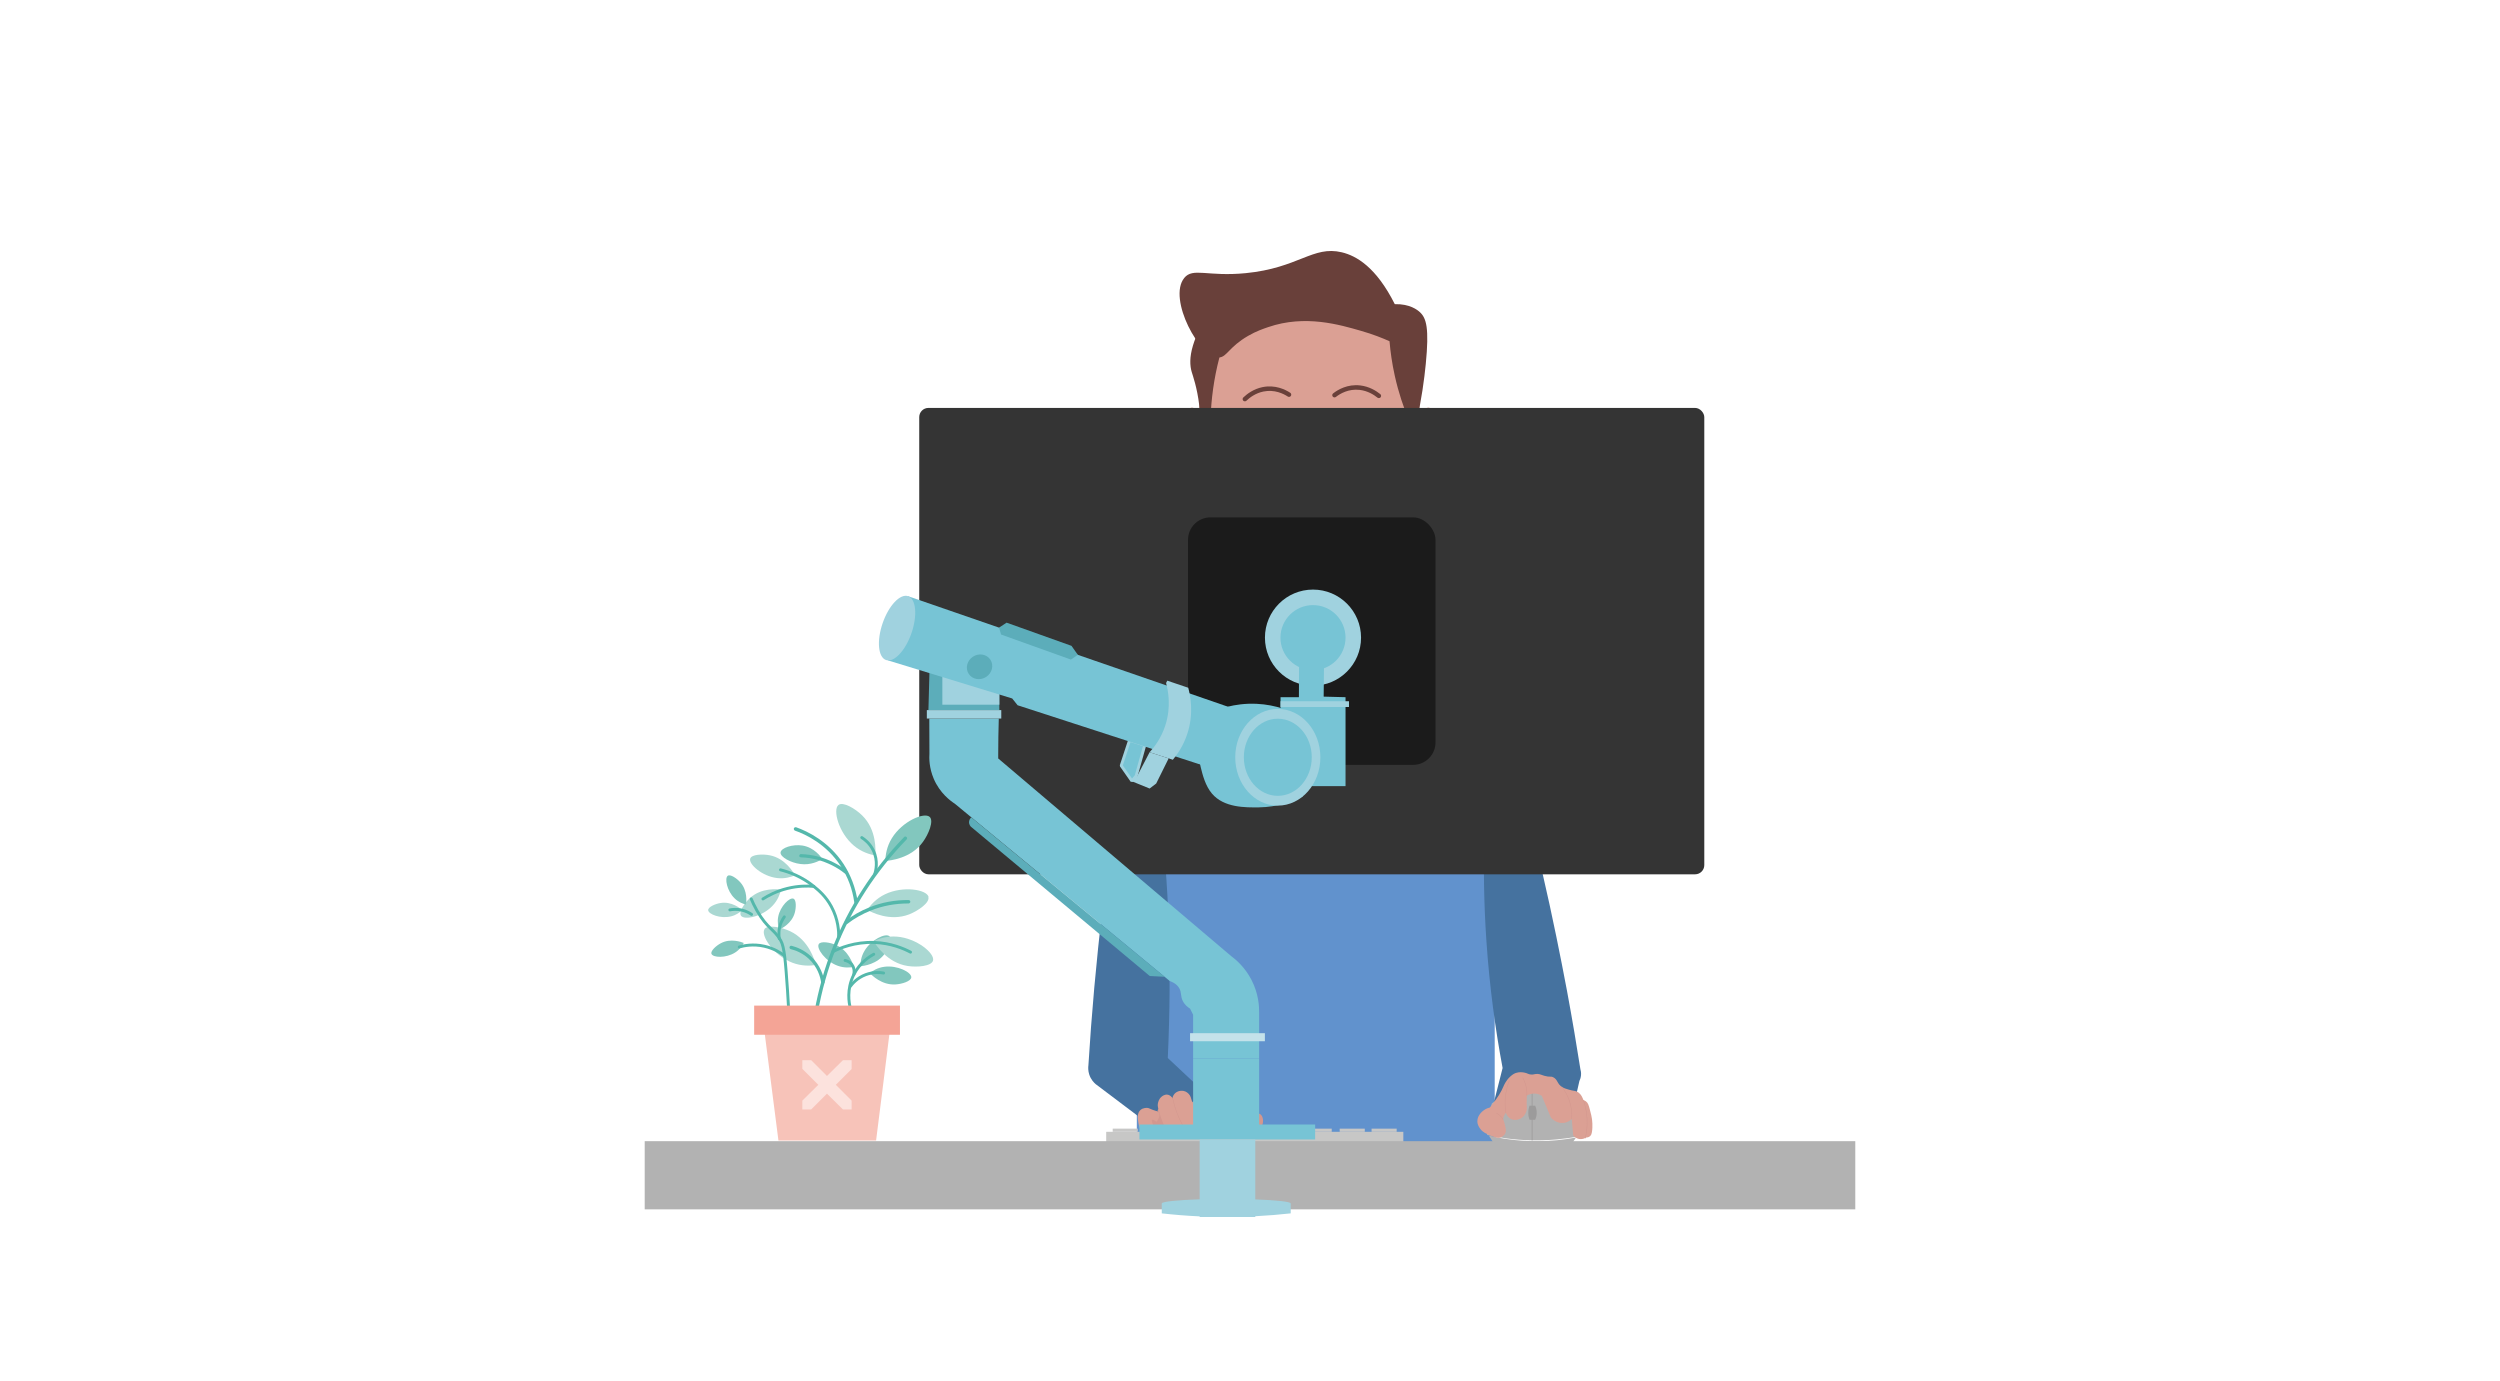 <?xml version="1.0" encoding="UTF-8"?>
<svg id="Laag_1" xmlns="http://www.w3.org/2000/svg" viewBox="0 0 2656.16 1467.09">
  <defs>
    <style>
      .cls-1 {
        fill: #c4e2ea;
      }

      .cls-2 {
        fill: #dba094;
      }

      .cls-3 {
        fill: #5cadba;
      }

      .cls-4 {
        fill: #f4a496;
      }

      .cls-5 {
        fill: #d3978e;
      }

      .cls-6 {
        fill: #45729f;
      }

      .cls-7 {
        fill: #b2b2b2;
      }

      .cls-8 {
        fill: #f7c3b9;
      }

      .cls-9 {
        fill: #aad8d2;
      }

      .cls-10 {
        fill: #a0d2df;
      }

      .cls-11, .cls-12 {
        fill: #77c4d5;
      }

      .cls-12 {
        stroke: #a0d2df;
        stroke-linejoin: bevel;
      }

      .cls-12, .cls-13 {
        stroke-width: 3.13px;
      }

      .cls-14 {
        fill: #69403a;
      }

      .cls-15 {
        fill: #9c9b9b;
      }

      .cls-16 {
        fill: #c7c7c6;
      }

      .cls-17 {
        fill: #1b1b1b;
      }

      .cls-18 {
        fill: #54b8ab;
      }

      .cls-13 {
        fill: none;
        stroke: #54b8ab;
        stroke-linecap: round;
        stroke-linejoin: round;
      }

      .cls-19 {
        fill: #fce2dd;
      }

      .cls-20 {
        fill: #82c7be;
      }

      .cls-21 {
        fill: #343434;
      }

      .cls-22 {
        fill: #6192cd;
      }
    </style>
  </defs>
  <g>
    <path class="cls-2" d="M1518.81,433.3c-1.57-.74-4.56-.1-10.79,6.25l-.04.42v-26.91c0-59.85-48.52-108.37-108.37-108.37h-17.13c-59.85,0-108.37,48.52-108.37,108.37v24.61c-4.91-4.56-7.44-5.02-8.84-4.36-4.66,2.21-2.78,19.38,3.97,32.36,1.53,2.93,3.21,5.45,4.87,7.62v27.63c0,59.85,48.52,108.37,108.37,108.37h17.14c59.85,0,108.37-48.52,108.37-108.37v-25.19c2.27-2.62,4.71-5.94,6.85-10.06,6.75-12.98,8.64-30.16,3.97-32.36h0Z"/>
    <path class="cls-14" d="M1322.03,426.34c-.42-.11-.81-.33-1.13-.67-.91-.96-.87-2.47.08-3.38,4.14-3.95,11.04-9.05,20.37-10.98,13.46-2.77,24.24,2.56,29.48,5.99,1.1.72,1.41,2.2.69,3.31s-2.2,1.41-3.31.69c-4.61-3.02-14.11-7.73-25.89-5.31-8.22,1.69-14.35,6.24-18.04,9.76-.62.59-1.47.78-2.25.58h0Z"/>
    <path class="cls-14" d="M1258.21,295.34c-17.88,21.94,16.73,86.22,37.33,84.43,8.07-.7,10.31-11.23,30.54-22.92,8.98-5.19,16.43-7.61,21.26-9.28,39.56-13.64,76.64-2.36,98.79,3.97,12.86,3.68,23.18,7.87,30.19,11.01.92,10.98,2.62,23.33,5.58,36.68,4.01,18.08,9.39,33.68,14.76,46.53,2.65,1.52,5.3,3.04,7.95,4.57,5.79-25.93,8.67-47.75,10.22-63.59,3.74-38.1.67-48.71-6.25-55.07-2.58-2.37-10.62-8.88-26.68-8.52-19.75-39.35-40.75-51.35-56.21-55.07-30.85-7.42-45.88,16.63-102.2,22.14-40.78,3.99-55.98-6.32-65.29,5.11h.01Z"/>
    <path class="cls-14" d="M1293.42,318.62c-28.85,40.56-31.27,63.24-27.25,76.65,1.17,3.9,5.79,16.71,7.95,35.2,1.03,8.78,1.18,16.09,1.14,21.01l10.79-1.14c.25-18.29,2.2-39.23,7.38-61.88,1.54-6.75,3.26-13.18,5.11-19.3-1.7-16.84-3.41-33.69-5.11-50.53h-.01Z"/>
    <rect class="cls-22" x="1207.82" y="648.1" width="380.25" height="603.96" rx="43.25" ry="43.25"/>
    <g>
      <path class="cls-6" d="M1669.93,1184.08c.38-1.64,4.58-20.02,4.96-21.69.16-.69,3.03-13.24,3.18-13.93.62-1.25,1.46-3.32,1.7-6.03.25-2.81-.25-5.08-.66-6.43-3.85-24.63-8.52-52.47-14.18-82.98,0,0-8.52-45.88-18.49-91.5-19.47-89.07-41.87-171.78-65.54-247.73,1.14,24.67,2.27,49.33,3.4,74-6.99,60.38-10.49,131.98-5.04,212.05,3.35,49.18,9.59,94.32,17.2,134.87-4.5,17.78-9.01,35.56-13.51,53.34,1.31-.06,21.74-1,43.48-1.99,21.74-.99,42.18-1.92,43.49-1.98Z"/>
      <g>
        <path class="cls-7" d="M1675.89,1207.6c-13.1,2.42-29.54,4.33-48.48,3.96-18.59-.36-34.66-2.82-47.49-5.67,1.65-11.08,3.3-22.17,4.95-33.25,4.23-3.46,19.66-15.22,42.55-15.17,24.29.05,40.3,13.38,44.2,16.82,1.43,11.1,2.86,22.21,4.29,33.31h-.02Z"/>
        <path class="cls-7" d="M1581.88,1206.55c12.81,3.03,29.27,5.72,48.48,5.94,17.22.19,32.19-1.65,44.2-3.96-2.64,3.74-5.28,7.48-7.92,11.21-9.68,2.31-22.1,4.38-36.61,4.62-15.66.25-29.03-1.7-39.25-3.96-2.97-4.62-5.94-9.23-8.91-13.85h.01Z"/>
        <path class="cls-15" d="M1631.03,1189.73h-5.94c-.57-1.52-1.17-3.66-1.32-6.27-.22-3.84.64-6.92,1.32-8.75h5.94c.7,1.51,1.85,4.52,1.65,8.42-.15,2.93-1,5.21-1.65,6.6Z"/>
        <rect class="cls-15" x="1627.4" y="1157.47" width=".82" height="54.14"/>
      </g>
      <g>
        <path class="cls-2" d="M1682.3,1168.79c.69.2,1.7.59,2.72,1.36,2.21,1.67,2.92,4.07,4.07,8.45,1.38,5.25,2,7.89,2.26,9.96.17,1.33,1.11,7.68,0,14.33-.22,1.3-.57,2.97-1.96,4.22-1.47,1.32-3.32,1.49-4.22,1.51-.58.36-4.24,2.55-8.6,1.21-2.87-.88-4.53-2.83-5.13-3.62-.5-5.78-1.01-11.57-1.51-17.35-1.05,1.02-4.09,3.72-8.75,4.22-7.77.84-12.97-5.19-13.43-5.73-3.22-7.69-6.44-15.39-9.66-23.08-1.2-.77-3.27-1.87-6.03-2.26-4.81-.68-8.53,1.23-9.81,1.96-.04.66-.1,1.65-.15,2.87-.34,8.66.64,10.28-.3,13.58-.23.8-1.51,5.26-5.73,7.69-.64.37-5.9,3.36-11.01.6-3.67-1.98-4.87-5.63-5.13-6.49-.6.74-1.36,1.84-1.96,3.32-.58,1.42-.81,2.7-.91,3.62.6,1.47,1.38,3.63,1.96,6.34.91,4.2,1.36,6.33.3,8.6-1.7,3.62-5.87,4.61-6.19,4.68-.69.15-2.71.51-8.6-1.96-5.8-2.43-8.97-3.76-11.62-7.24-1.07-1.4-3.2-4.21-3.27-8.16-.13-6.96,6.26-11.42,7.18-12.06,2.36-1.65,4.66-2.36,6.1-2.69,8.42-10.19,12.38-17.43,14.44-22.36.49-1.18,2.49-6.1,7.09-10.41,2.95-2.76,5.22-3.63,6.2-3.96,3.64-1.22,6.93-.7,8.59-.42,3.96.67,4,1.85,7.39,2.11,3.37.26,3.77-.86,7.24-.6,2.71.2,3.4.96,6.94,1.96,6.14,1.74,6.44.14,9.35,1.51,5.11,2.4,3.93,7.19,9.96,10.71,1.68.98,3.29,1.46,6.49,2.41,5.24,1.56,6.72,1.11,9.05,2.26,2.08,1.03,4.75,3.29,6.64,8.9h0Z"/>
        <path class="cls-5" d="M1684.23,1209.57h-.06c-.14-.03-.23-.18-.19-.32,1.13-4.66,1.8-9.44,1.98-14.21.33-8.84-.98-17.64-3.91-26.15-.05-.14.03-.29.16-.34.14-.05.29.03.34.16,2.94,8.58,4.27,17.44,3.94,26.35-.18,4.8-.85,9.61-1.99,14.31-.03.12-.14.2-.26.2h0Z"/>
        <path class="cls-5" d="M1669.93,1189.12h-.02c-.15,0-.26-.14-.25-.28.45-6.9-.49-13.67-2.8-20.11-1.78-4.95-4.33-9.57-7.59-13.75-.09-.11-.07-.28.04-.37.12-.09.29-.07.37.05,3.29,4.22,5.87,8.9,7.67,13.89,2.34,6.51,3.29,13.35,2.83,20.32,0,.14-.13.25-.26.25h.01Z"/>
        <path class="cls-5" d="M1622.25,1164.23h-.01c-.14,0-.26-.13-.25-.28.19-4.78-.51-9.42-2.1-13.78-.62-1.69-1.37-3.36-2.24-4.94-.07-.13-.03-.29.1-.36s.29-.02.36.1c.89,1.61,1.65,3.3,2.28,5.02,1.61,4.42,2.32,9.13,2.13,13.98,0,.14-.12.25-.26.25h-.01Z"/>
        <path class="cls-5" d="M1599.93,1182.48c-.13,0-.24-.09-.26-.22-.95-5.82-1.11-11.73-.45-17.57.63-5.66,2-11.21,4.09-16.51.05-.14.21-.2.34-.15.14.05.2.21.15.34-2.07,5.26-3.43,10.77-4.06,16.38-.65,5.79-.49,11.66.45,17.43.02.14-.07.28-.22.3h-.04,0Z"/>
        <path class="cls-5" d="M1596.95,1189.71c-.09,0-.18-.05-.23-.14-.83-1.49-1.88-2.84-3.12-4.01-1.13-1.07-2.4-1.98-3.78-2.7-.13-.07-.18-.23-.11-.36.07-.13.23-.18.36-.11,1.42.75,2.73,1.68,3.9,2.79,1.27,1.21,2.36,2.6,3.22,4.14.07.13.03.29-.1.36-.04.02-.08.03-.13.03h-.01Z"/>
      </g>
    </g>
    <path class="cls-6" d="M1219.16,1193.37c-18.36-13.85-36.71-27.69-55.07-41.54-1.62-1.39-5.11-4.77-6.86-10.34-1.28-4.06-1.1-7.59-.84-9.61,3.3-53.66,8.22-109.75,15.16-168.02,10.77-90.39,25.07-174.86,41.33-252.89,1.25,24.66,2.5,49.32,3.75,73.98,6.72,28.37,12.93,60.38,17.54,95.62,1.45,11.07,6.21,49.3,7.93,114.95.89,33.85,1.03,77.42-1.37,128.58,18.17,17.03,36.34,34.06,54.5,51.1-1.1.26-36.94,8.82-38.04,9.09-1.1.26-36.93,8.82-38.03,9.09Z"/>
    <g>
      <g>
        <rect class="cls-16" x="1175.3" y="1202.51" width="315.69" height="19.55"/>
        <rect class="cls-16" x="1182.2" y="1199.13" width="26.66" height="3.38"/>
        <rect class="cls-16" x="1215.36" y="1199.13" width="26.66" height="3.38"/>
        <rect class="cls-16" x="1247.79" y="1199.15" width="26.66" height="3.38"/>
        <rect class="cls-16" x="1281.69" y="1199.13" width="26.66" height="3.38"/>
        <rect class="cls-16" x="1315.83" y="1199.15" width="26.66" height="3.38"/>
        <rect class="cls-16" x="1348.74" y="1199.15" width="26.66" height="3.38"/>
        <rect class="cls-16" x="1388.25" y="1199.15" width="26.66" height="3.38"/>
        <rect class="cls-16" x="1423.36" y="1199.15" width="26.66" height="3.38"/>
        <rect class="cls-16" x="1457.25" y="1199.15" width="26.66" height="3.38"/>
      </g>
      <g>
        <path class="cls-5" d="M1305.54,1193.97c.73.05,1.88.09,3.25-.27,3.35-.89,4.63-3.29,6.78-5.29,3.48-3.23,7.61-3.85,14.37-4.88,4.8-.73,7.2-1.09,9.08.27,3.26,2.36,3.67,8.13,1.9,12.07-2.54,5.65-9.37,6.98-11.79,7.46-2.17.42-3.43.3-7.86.14-4.83-.18-9.67-.07-14.51-.27-5.75-.24-25.01-.32-82.29.27.32-.26,1.28-1.1,1.63-2.58.17-.73-.03-1.08-.14-2.58-.07-.89-.16-2.2,0-3.25.22-1.4.86-2.12,1.9-3.66,2.16-3.21,3.57-5.31,3.44-7.6-.12-2.08-1.41-2.48-1.41-3.66.01-4.75,21.25-14.59,37.01-7.32.95.44,1.59,1.02,3.58,2.11,7.63,4.16,10.94,3.97,13.5,7.11.97,1.19,2.05,3.14,2.3,6.37,0,0,8.26,4.79,19.25,5.56h.01Z"/>
        <path class="cls-2" d="M1257.63,1159.1c2.94.63,4.76,2.54,5.42,3.25,1.98,2.13,2.32,4.16,3.66,8.68.83,2.78,1.64,5.06,3.25,9.63,3.21,9.04,4.86,11.06,4.01,14.85-.23,1.05-.78,3.5-2.79,4.95-3.07,2.21-8.41,1.27-13.29-2.58-1.27-2.68-2.54-5.39-3.8-8.13-2.52-5.49-4.91-10.92-7.19-16.27-.16-.28-2.75-5.13-.14-9.76,2.31-4.08,7.19-5.39,10.85-4.61h.02Z"/>
        <path class="cls-2" d="M1245.8,1166.69c-.89-1.15-2.61-3.28-5.42-3.66-3.15-.42-5.59,1.64-6.37,2.3-2.89,2.45-3.55,5.82-3.8,7.18-.37,2.06-.27,4.01,2.58,12.61,3.28,9.92,4.82,12.39,6.24,14.23,2.08,2.72,3.57,4.61,6.24,5.29,4.35,1.1,9.72-1.58,11.25-5.56.26-.67.73-2.21-.68-7.31-2.34-8.48-4.92-8.86-6.91-16.15-1.09-3.99-.94-6.15-3.12-8.95v.02Z"/>
        <path class="cls-2" d="M1231.15,1181.58c-.78-1.1-1.49-.59-6.51-2.44-3.74-1.38-3.91-1.89-5.56-2.03-.46-.04-4.46-.33-7.32,2.17-4.02,3.52-2.87,10-2.3,13.15.64,3.59,1.57,8.84,5.97,10.98,4.21,2.05,10.17.54,11.25-2.17.9-2.27-1.76-5.01-.14-7.46.4-.6.78-.76,1.36-1.22,3.2-2.55,5.11-8.37,3.25-10.98h0Z"/>
        <path class="cls-2" d="M1266.71,1171.03c.74-1.13,2.25-1.12,5.02-1.36,9.23-.8,9.25-2.44,15.32-2.17,4.36.19,6.54.29,8.68,1.76,2.06,1.42,3.3,5.17,5.69,12.61,3.02,9.37,3.57,11.17,3.25,14.23-.24,2.38-.67,6.5-3.66,8.27-2.96,1.75-7.39.57-10.17-1.63-6.21-4.91-1.68-12.98-7.46-18.03-4.54-3.98-9.5-.87-14.11-6.01-1.99-2.22-3.77-5.82-2.57-7.68h.01Z"/>
        <path class="cls-5" d="M1228.93,1191.95c-2.62-1.96-4.24-2.68-4.88-2.17-.87.7.12,3.73,2.98,9.08"/>
        <path class="cls-5" d="M1257.79,1198.03c-.09,0-.18-.05-.23-.13-2.12-3.64-4.02-7.43-5.67-11.28-2.74-6.4-4.84-13.12-6.25-19.98-.03-.14.06-.28.21-.31.17-.03.28.06.31.21,1.4,6.83,3.5,13.51,6.22,19.88,1.64,3.83,3.54,7.6,5.64,11.22.07.13.03.29-.1.36-.04.02-.09.04-.13.04h0Z"/>
        <path class="cls-5" d="M1282.29,1184.54c-.06,0-.11-.02-.16-.05-1.49-1.12-2.76-2.58-3.66-4.22-.93-1.67-1.5-3.56-1.66-5.46-.01-.14.1-.27.24-.28.17-.02.27.1.28.24.15,1.83.7,3.64,1.59,5.25.87,1.57,2.09,2.97,3.52,4.05.12.09.14.25.05.37-.05.07-.13.1-.21.1h.01Z"/>
      </g>
    </g>
    <path class="cls-14" d="M1465.78,422.84c.41-.14.78-.4,1.07-.76.83-1.03.66-2.53-.37-3.36-4.46-3.58-11.77-8.09-21.23-9.21-13.64-1.62-23.94,4.6-28.87,8.47-1.04.81-1.22,2.32-.41,3.35s2.31,1.22,3.36.41c4.34-3.4,13.4-8.9,25.35-7.48,8.34.99,14.83,5,18.8,8.2.67.54,1.54.65,2.29.39h.01Z"/>
  </g>
  <rect class="cls-7" x="684.97" y="1212.46" width="1286.21" height="72.43"/>
  <g>
    <rect class="cls-21" x="976.65" y="433.4" width="834.1" height="495.53" rx="9.78" ry="9.78"/>
    <rect class="cls-17" x="1262.23" y="549.69" width="262.95" height="262.95" rx="23.84" ry="23.84"/>
    <circle class="cls-10" cx="1395.01" cy="677.47" r="51.06"/>
    <path class="cls-11" d="M1406.34,740.15c.2-18.75.41-37.51.61-56.26-4.65-.29-9.66-.42-14.98-.31-4.08.08-7.95.3-11.62.61-.1,18.86-.21,37.71-.32,56.56h-19.49v94.48h69.04v-94.48c-7.75-.2-15.49-.41-23.24-.61h0Z"/>
    <rect class="cls-10" x="1360.54" y="745.04" width="72.71" height="6.12"/>
    <path class="cls-11" d="M1395.01,642.9c-19.09,0-34.57,15.48-34.57,34.57s15.48,34.57,34.57,34.57,34.57-15.48,34.57-34.57-15.48-34.57-34.57-34.57Z"/>
    <path class="cls-3" d="M1061.37,690.46h0s.14,21.41.41,64h-75.37c.6-22.09,1.2-44.18,1.8-66.28,24.39.76,48.77,1.51,73.16,2.27h0Z"/>
    <rect class="cls-10" x="1001.22" y="671.47" width="60.57" height="77.24"/>
    <path class="cls-11" d="M1337.79,1124.63c0-16.17,0-32.34-.01-48.51.13-6.63-.5-20.27-8.15-35.06-6.93-13.39-16.35-21.4-21.61-25.28-82.49-69.98-164.97-139.97-247.46-209.95v-4.08c.02-12.91.23-25.69.61-38.32h-73.84c.05,12.28.1,24.56.15,36.84-.36,5.49-.29,15.75,4.59,27.16,6.53,15.29,17.75,23.47,22.42,26.5,76.1,62.78,152.2,125.56,228.3,188.35,6.19,2.26,8.87,5.39,10.19,7.75,2.57,4.58,1.07,8.2,3.67,13.45,2.07,4.18,5.42,6.72,7.75,8.15,1.09,2.17,2.17,4.35,3.26,6.52v46.47h70.13,0Z"/>
    <polygon class="cls-11" points="1337.79 1194.76 1337.79 1124.63 1267.66 1124.63 1267.66 1194.76 1210.58 1194.76 1210.58 1210.65 1397.3 1210.65 1397.3 1194.76 1337.79 1194.76"/>
    <rect class="cls-10" x="984.73" y="754.46" width="79.09" height="8.97"/>
    <path class="cls-10" d="M1221.41,799.23c6.75,2.18,13.49,4.36,20.24,6.54-4.41,8.9-8.83,17.79-13.24,26.69-2.33,1.78-4.66,3.55-6.98,5.33-6.56-2.68-13.12-5.35-19.69-8.03,2.1-1.63,4.2-3.26,6.3-4.88,4.46-8.55,8.92-17.1,13.37-25.65h0Z"/>
    <path class="cls-12" d="M1216.25,791.69c-5.37-1.74-10.75-3.48-16.12-5.23-2.96,9.01-5.92,18.01-8.87,27.02,3.78,5.41,7.56,10.81,11.34,16.22,1.5-1.77,3.01-3.54,4.51-5.3,3.05-10.9,6.1-21.8,9.15-32.7h-.01Z"/>
    <path class="cls-11" d="M1384.22,846.12c-10.84,5.46-26.93,11.43-46.75,11.68-14.29.17-37.12.45-49.86-14.69-6.91-8.21-9.88-19.69-11.92-28.13-1.9-7.85-2.64-14.56-2.96-19.26,1.03-.17,24.15-4.34,31.19-24.05,3.16-8.87,1.66-16.92.61-20.86,7.75-1.92,18.28-3.62,30.72-3.02,20.82,1,36.72,7.96,45.7,12.77,1.09,28.52,2.19,57.04,3.28,85.56h0Z"/>
    <path class="cls-3" d="M1032.01,868.39c-.33.28-2.24,1.9-2.44,4.71-.21,3.04,1.75,5.02,2.04,5.3,63.33,52.86,126.65,105.72,189.98,158.59,5.24.26,10.49.52,15.73.79-68.44-56.46-136.87-112.92-205.31-169.38h0Z"/>
    <rect class="cls-1" x="1264.4" y="1097.72" width="79.5" height="8.56"/>
    <path class="cls-11" d="M1347.33,805.88c8.03-17.9,4.27-34.31,2.94-39.28-128.46-44.37-256.92-88.74-385.37-133.12-7.11,22.74-14.22,45.48-21.32,68.22,43.95,13.46,87.9,26.93,131.85,40.39,1.91,2.4,3.82,4.81,5.73,7.21,82.26,26.7,164.52,53.39,246.78,80.09,4.53-3.22,13.63-10.63,19.41-23.52h-.02Z"/>
    <path class="cls-10" d="M1221.41,799.23c4.81-5.23,12.16-14.62,16.62-28.24,6.69-20.43,2.88-38.04.87-45.27.42-.85.84-1.69,1.26-2.54,7.43,2.51,14.86,5.02,22.29,7.53,2.23,8.18,6.21,27.29-1.08,49.25-4.15,12.49-10.5,21.57-15.26,27.25-8.23-2.66-16.47-5.32-24.7-7.98h0Z"/>
    <ellipse class="cls-10" cx="953.12" cy="667.34" rx="35.89" ry="16.21" transform="translate(11.11 1350.28) rotate(-70.94)"/>
    <path class="cls-3" d="M1138.43,686.2c2.25,3.19,4.5,6.38,6.75,9.56-2.47,1.67-4.93,3.35-7.4,5.02-24.71-8.87-49.42-17.73-74.14-26.59-.74-2.45-1.48-4.9-2.22-7.36,2.69-1.76,5.37-3.52,8.06-5.28,22.98,8.21,45.96,16.43,68.95,24.64h0Z"/>
    <ellipse class="cls-10" cx="1357.62" cy="804.58" rx="45.23" ry="51.37"/>
    <ellipse class="cls-11" cx="1357.62" cy="804.58" rx="36.08" ry="40.97"/>
    <path class="cls-10" d="M1371.33,1278.5h-.08c-.57-1.82-15.7-3.39-37.55-4.17v-63.69h-59.11v63.6c-23.26.74-39.58,2.36-40.17,4.26h-.08v10.66c12.54,1.42,26,2.54,40.25,3.2v.64h22.75c3.96.04,7.97.04,12.04,0h24.33v-.8c13.22-.68,25.84-1.7,37.63-3.04v-10.66h-.01Z"/>
    <ellipse class="cls-3" cx="1040.75" cy="708.45" rx="13.76" ry="12.84" transform="translate(-218.1 689.26) rotate(-33.37)"/>
  </g>
  <g>
    <path class="cls-20" d="M944.92,994.66c-3.96-3.52-19.44,3.53-26.52,15.72-3.6,6.1-4.26,12.27-4.3,16.28,3.2-.34,18.14-2.02,26.42-14.12,3.88-5.57,7.54-15.15,4.4-17.89h0Z"/>
    <path class="cls-13" d="M903.22,1070.11c-.98-4.05-4.03-18.84,3.9-34.58,6.63-13.16,17.17-19.52,21.19-21.68"/>
    <path class="cls-9" d="M890.81,855.27c-6.2,4.92.17,29.54,16.31,43.11,8.05,6.88,16.97,9.44,22.87,10.54.32-4.8,1.7-27.24-13.97-42.55-7.2-7.16-20.37-15.01-25.21-11.1Z"/>
    <path class="cls-9" d="M797.07,912.26c-1.89,5.76,12.56,18.78,28.58,20.64,8.04,1,14.81-1.12,19.04-2.91-1.82-3.2-10.39-18.1-26.85-21.27-7.61-1.53-19.33-1-20.77,3.54Z"/>
    <path class="cls-9" d="M787.31,972.96c3.51,4.94,22.57,1.06,33.58-10.72,5.58-5.87,7.9-12.58,8.98-17.04-3.66-.44-20.73-2.4-33.06,8.95-5.76,5.21-12.29,14.95-9.5,18.8h0Z"/>
    <path class="cls-20" d="M968.22,1038.38c.33-5.29-14.75-13.14-28.72-11.2-7.03.92-12.29,4.2-15.48,6.64,2.24,2.31,12.77,13.04,27.39,12.11,6.78-.37,16.58-3.39,16.8-7.55h0Z"/>
    <path class="cls-20" d="M869.88,1003.13c-2.71,4.55,7.14,18.42,20.46,23.06,6.67,2.38,12.85,1.86,16.8,1.15-.94-3.08-5.42-17.43-18.86-23.27-6.21-2.76-16.3-4.54-18.4-.94h0Z"/>
    <path class="cls-20" d="M755.92,1013.47c1.55,4.03,15.4,4.75,25.1-1.43,4.9-3.06,7.69-7.28,9.23-10.17-2.45-.95-13.89-5.34-24.43.3-4.9,2.58-11.15,8.14-9.9,11.3h0Z"/>
    <path class="cls-9" d="M752.41,967.01c.19,4.32,13.1,9.38,24.26,6.6,5.62-1.35,9.6-4.47,11.98-6.72-2.02-1.68-11.48-9.47-23.27-7.45-5.47.89-13.15,4.19-12.97,7.58h0Z"/>
    <path class="cls-20" d="M773.23,930.48c-3.55,2.46-.97,16.09,7.32,24.05,4.14,4.04,8.89,5.75,12.06,6.56.35-2.6,1.91-14.76-6.07-23.67-3.66-4.16-10.54-8.91-13.32-6.95h.01Z"/>
    <path class="cls-9" d="M991.31,1020.6c2.16-7.62-17.4-23.88-38.42-25.46-10.56-.88-19.29,2.24-24.72,4.8,2.54,4.09,14.53,23.1,36.19,26.38,10.03,1.6,25.3.29,26.94-5.72h0Z"/>
    <path class="cls-20" d="M829.32,905.7c.56-4.91,12.9-9.01,23.33-7.34,12.47,2.07,19.49,11.89,21.13,14.34-3.63,2.15-12.4,6.78-23.37,5.28-9.99-1.21-21.65-7.38-21.09-12.28h0Z"/>
    <path class="cls-9" d="M986.57,952.89c-2-7.8-26.98-11.99-46.17-2.8-9.59,4.6-15.59,11.59-18.99,16.59,4.2,2.4,23.99,12.79,44.58,4.8,9.59-3.8,21.99-12.39,20.39-18.39l.2-.2h-.01Z"/>
    <path class="cls-20" d="M987.77,867.94c-5.8-5.4-29.18,4.6-40.18,22.59-5.6,8.99-6.8,18.19-7,24.19,4.8-.4,27.18-2.4,39.98-20.19,6-8.2,11.79-22.39,7.2-26.59Z"/>
    <path class="cls-9" d="M812.27,987.27c-4.4,6.6,9.79,27.98,29.58,35.58,9.99,3.8,19.19,3.4,24.99,2.4-1.2-4.8-7.2-26.19-27.18-35.78-9.19-4.4-24.19-7.4-27.58-2.2h.2-.01Z"/>
    <path class="cls-18" d="M867.04,1077.62h-.4c-1,0-1.6-1.2-1.4-2.2,4.2-23.59,10.79-46.97,19.59-69.16,17.19-43.18,42.58-82.55,75.76-116.93.6-.8,1.8-.8,2.6,0s.8,1.8,0,2.6c-32.78,33.98-57.97,72.96-74.96,115.74-8.8,21.99-15.19,44.97-19.39,68.56,0,.8-1,1.6-1.8,1.6h0v-.2h0Z"/>
    <path class="cls-18" d="M874.23,1045.44c-.8,0-1.6-.6-1.8-1.6-.8-5.8-3.8-16.59-13.39-25.39-6.6-6-13.79-8.8-18.79-9.99-1-.2-1.6-1.2-1.4-2.2.2-1,1.2-1.6,2.2-1.4,5.4,1.4,13.19,4.4,20.39,10.99,10.39,9.59,13.59,21.39,14.59,27.58,0,1-.6,2-1.6,2h-.2Z"/>
    <path class="cls-18" d="M899.02,982.07c-.6,0-1-.2-1.4-.8-.6-.8-.4-2,.4-2.6,7.8-6,16.39-10.99,25.59-14.59,13.19-5.4,27.58-8,41.78-7.8,1,0,1.8.8,1.8,1.8s-1,1.8-1.8,1.8c-13.99,0-27.58,2.4-40.38,7.6-8.8,3.6-17.19,8.2-24.59,13.99-.4.2-.8.4-1.2.4h0l-.2.2h0Z"/>
    <path class="cls-18" d="M909.41,960.09c-.8,0-1.6-.6-1.8-1.6-2-13.99-6.8-26.79-14.39-38.38-15.19-23.19-36.98-33.58-48.57-37.58-1-.4-1.4-1.4-1.2-2.4.4-1,1.4-1.4,2.4-1.2,11.99,4.2,34.58,14.99,50.37,38.98,7.8,11.99,12.79,25.39,14.99,39.78,0,1-.6,2-1.6,2h-.2v.4h0Z"/>
    <path class="cls-18" d="M850.13,910.82c-.53-.28-1.05-1.01-.95-1.63.11-1.07.93-1.77,1.83-1.75,6.43.24,12.94,1.19,19.07,2.85,10.66,2.92,20.65,7.98,29.71,14.8.88.47.85,1.81.21,2.6-.64.79-1.81.85-2.6.21-8.43-6.72-18.16-11.41-28.38-14.33-5.96-1.57-12.01-2.51-18.27-2.65l-.71-.37h0l.08.27h0Z"/>
    <path class="cls-13" d="M891.08,996.03c.16-6.08-.32-19.04-7.8-32.86-5.91-10.94-13.49-17.23-18.66-21.45-12.64-10.31-25.85-15.16-35.37-17.55"/>
    <path class="cls-13" d="M884.95,1011.07c7.33-3.73,23.12-10.52,44-9.75,17.87.66,31.34,6.56,38.43,10.3"/>
    <path class="cls-13" d="M929.52,928.35c.81-2.61,3.83-13.39-1.67-24.79-3.72-7.71-9.51-11.91-12.25-13.65"/>
    <path class="cls-13" d="M903.46,1047.95c1.9-2.6,7.06-8.94,16.32-12.42,8.44-3.17,15.79-2.29,19-1.7"/>
    <path class="cls-13" d="M897.86,1020.43c1.14.23,4.34,1.01,6.82,3.9,4,4.64,2.59,10.59,2.44,11.2"/>
    <path class="cls-13" d="M810.59,955.09c5.58-3.57,14.33-8.28,25.9-11.14,11.58-2.87,21.53-2.79,28.13-2.23"/>
    <path class="cls-13" d="M837.88,1072.06c-.23-4.83-.6-11.75-1.19-20.06-2.15-30.42-3.23-45.63-7.15-52.64-6.85-12.23-14.24-12.43-25.23-31.78-2.91-5.13-4.92-9.56-6.16-12.51"/>
    <path class="cls-13" d="M775.45,966.75c2.6-.52,7.22-1.08,12.71.2,4.75,1.1,8.25,3.13,10.33,4.57"/>
    <path class="cls-13" d="M785.44,1006.12c4.76-1.35,14.63-3.47,26.62-.79,10.38,2.31,17.65,7.17,21.45,10.13"/>
    <path class="cls-20" d="M843,954.79c-4-1.64-14.02,7.95-16.18,19.24-1.13,5.67.02,10.59,1.07,13.69,2.37-1.12,13.42-6.44,16.54-17.98,1.49-5.34,1.73-13.69-1.43-14.96h0Z"/>
    <path class="cls-13" d="M827.95,997.18c-.54-3.53-.99-10.05,1.99-17.08,1.01-2.38,2.21-4.36,3.38-5.96"/>
    <path class="cls-8" d="M930.8,1211.74h-103.74c-5-39.38-10.19-78.76-15.19-118.33h133.73c-4.8,39.38-9.79,78.76-14.79,118.33h-.01Z"/>
    <polygon class="cls-19" points="904.82 1169.37 888.03 1152.58 904.82 1135.79 904.82 1126.39 895.62 1126.39 878.63 1143.18 861.84 1126.39 852.45 1126.39 852.45 1135.59 869.44 1152.58 852.45 1169.37 852.45 1178.76 861.84 1178.76 878.63 1161.97 895.62 1178.76 904.82 1178.76 904.82 1169.37"/>
    <rect class="cls-4" x="801.27" y="1068.42" width="154.91" height="30.98"/>
  </g>
</svg>